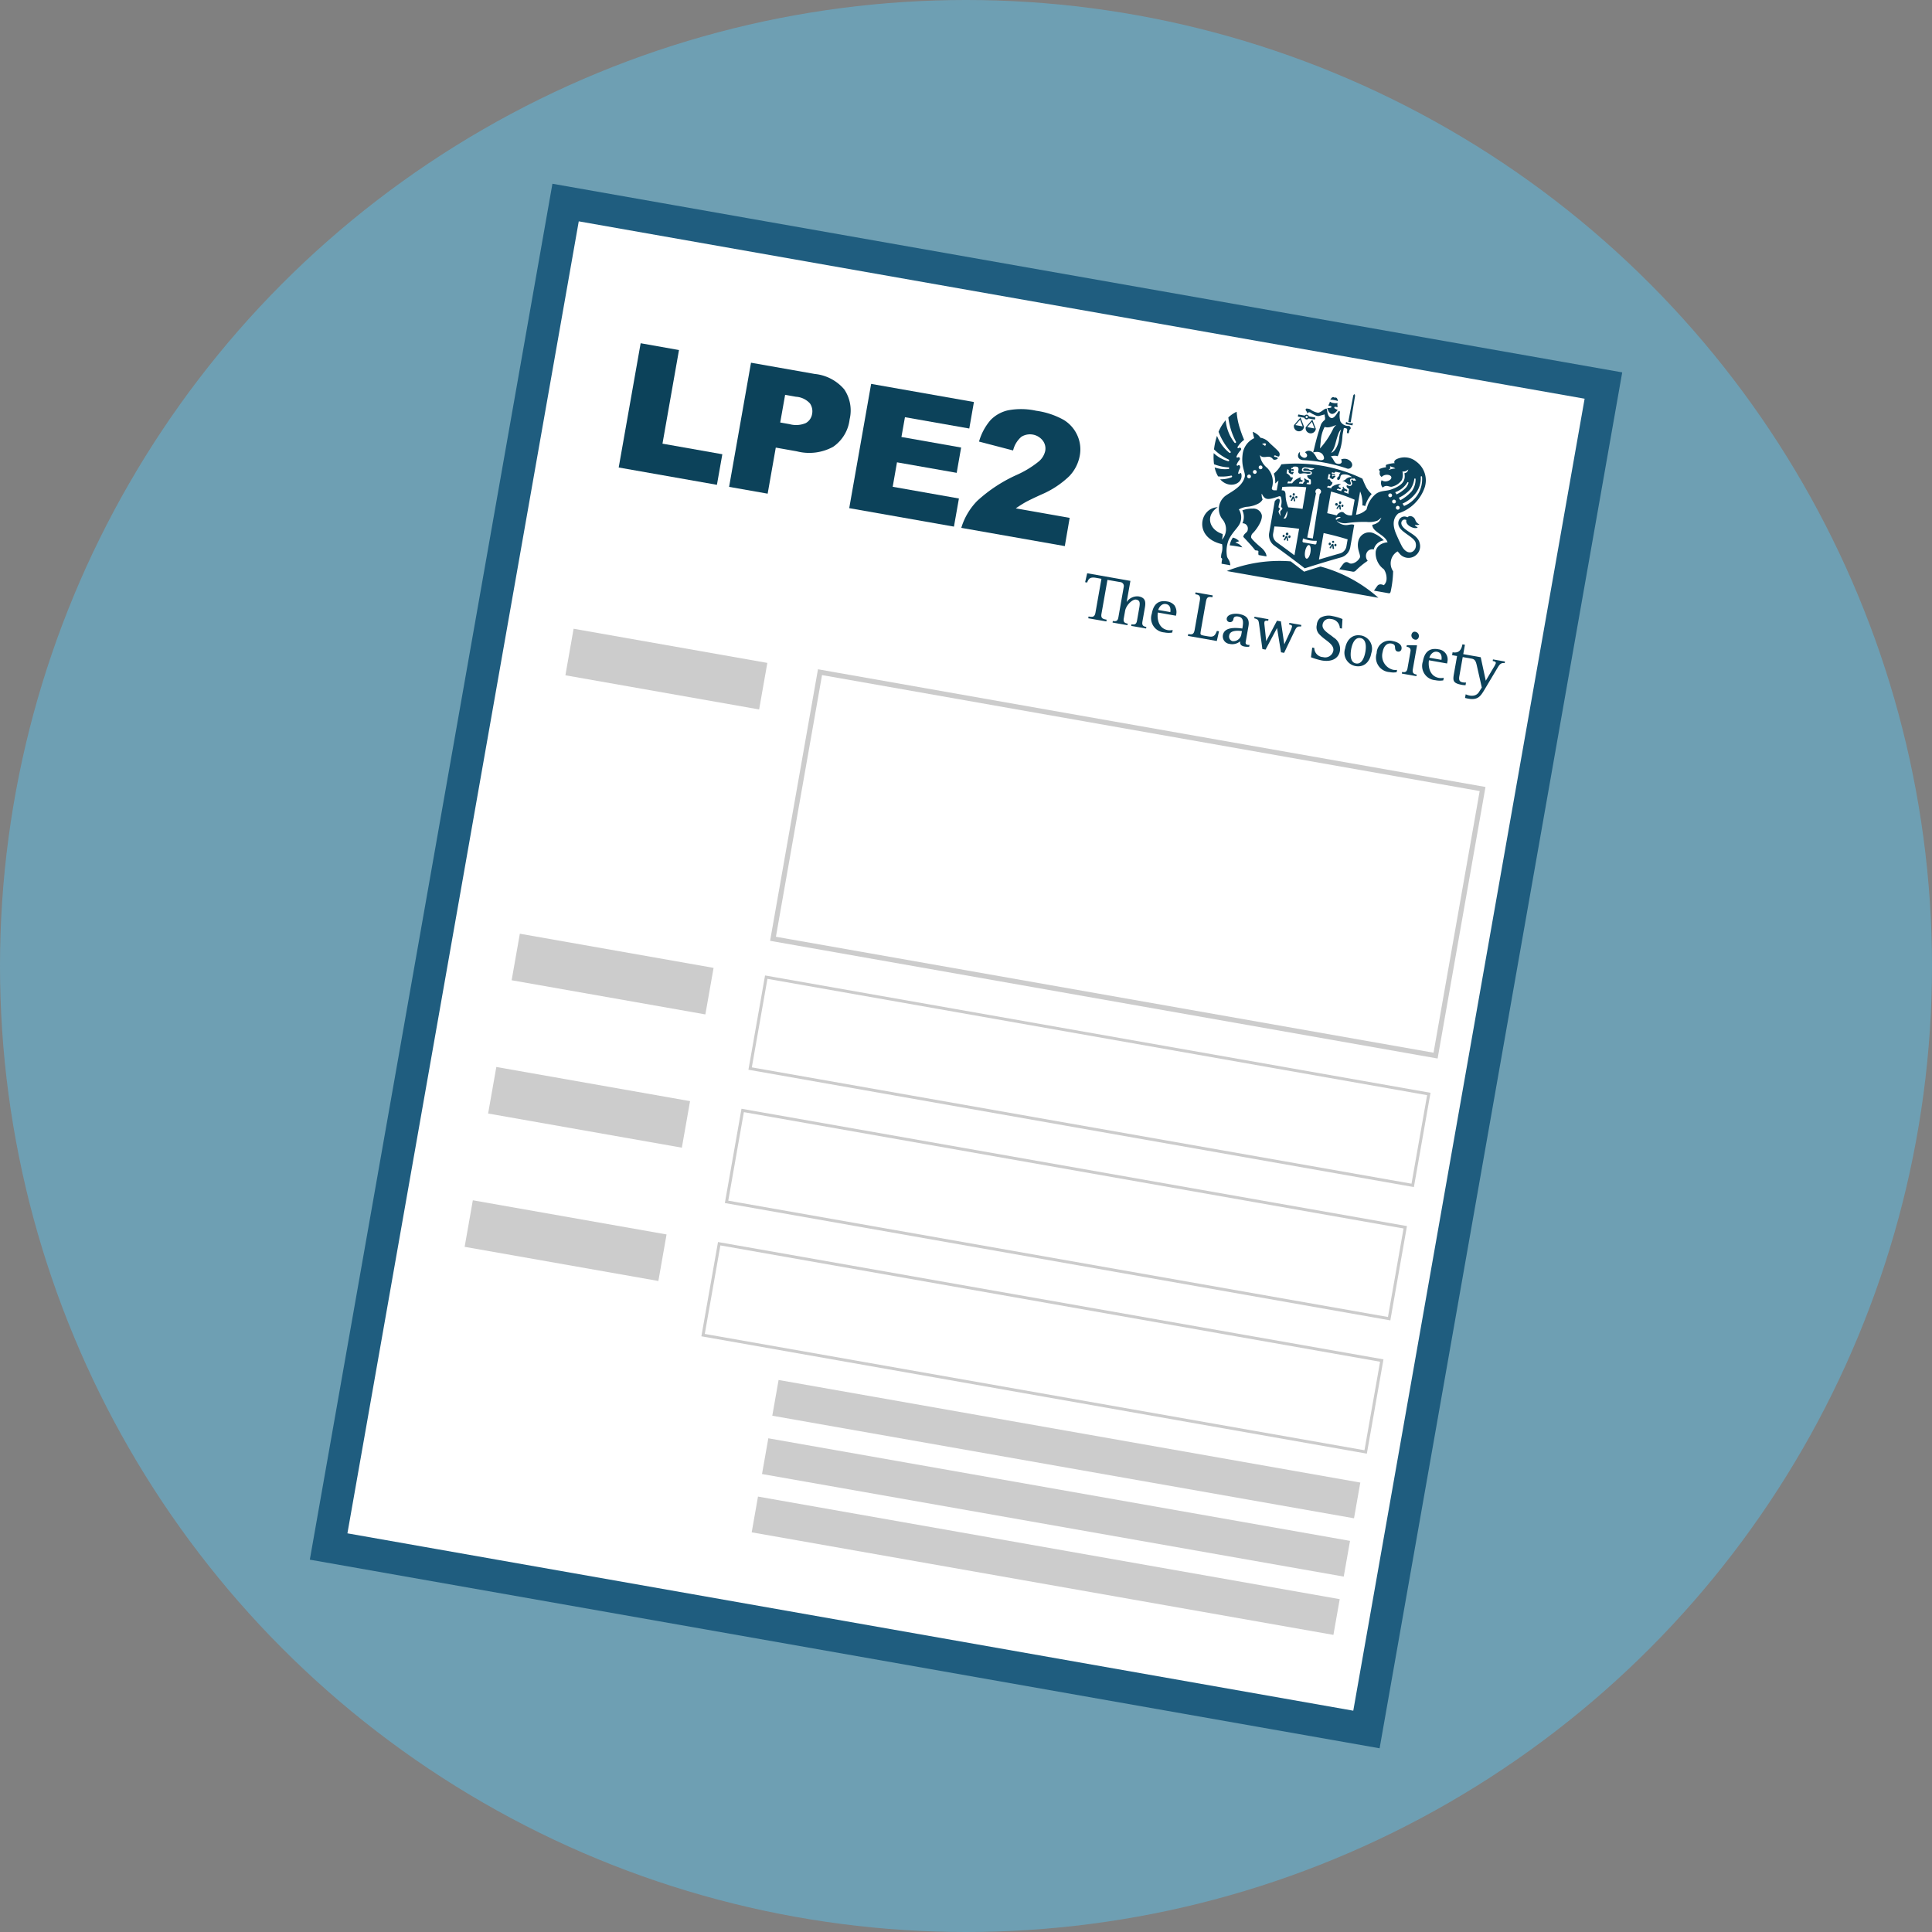 <svg xmlns="http://www.w3.org/2000/svg" width="50" height="50" viewBox="0 0 50 50">
  <rect x="0" y="0" width="50" height="50" fill="#808080" stroke="none"/>
  <defs>
    <style>
      .cls-1 {
        fill: #6e9fb3;
      }

      .cls-2 {
        fill: #fff;
        stroke: #1f5d7f;
        stroke-width: 0.84px;
      }

      .cls-2, .cls-5, .cls-6 {
        stroke-miterlimit: 10;
      }

      .cls-3, .cls-7 {
        fill: #0c425a;
      }

      .cls-3 {
        fill-rule: evenodd;
      }

      .cls-4 {
        fill: #ccc;
      }

      .cls-5, .cls-6 {
        fill: none;
        stroke: #ccc;
      }

      .cls-5 {
        stroke-width: 0.13px;
      }

      .cls-6 {
        stroke-width: 0.076px;
      }
    </style>
  </defs>
  <title>Property Solvers Auction Agreement Title-2</title>
  <g id="Layer_2" data-name="Layer 2">
    <g>
      <circle class="cls-1" cx="25" cy="25" r="25"/>
      <g>
        <rect class="cls-2" x="11.364" y="7.341" width="27.273" height="35.318" transform="translate(4.721 -3.961) rotate(10)"/>
        <g>
          <path class="cls-3" d="M33.369,16.12l-.007.042.001,0c.06.012.08.023.073.059a.521.521,0,0,1-.029.087s-.15.325-.17.367c-.001-.01-.087-.593-.087-.593l-.102-.018-.279.529c-.001-.01-.046-.432-.046-.432a.209.209,0,0,1,.001-.063c.004-.021.018-.044.096-.031l.001,0,.007-.042-.361-.064-.007.041.002,0c.103.025.11.053.124.158l.084.636,0,.001.083.015s.293-.551.297-.559c.001.009.103.629.103.629l.08.014.277-.579c.043-.088.069-.112.16-.102l.001,0,.007-.041L33.369,16.12"/>
          <path class="cls-3" d="M31.493,16.329c-.049.121-.082.166-.221.141l-.11-.019c-.097-.017-.103-.027-.087-.118l.136-.771c.022-.125.077-.121.165-.106l.001,0,.008-.047-.444-.078-.008.047.002,0c.087.015.139.033.118.155l-.136.771c-.021.122-.076.121-.164.106l-.002,0-.008.047.748.132.057-.252-.053-.009,0,.001"/>
          <path class="cls-3" d="M32.335,16.689a.141.141,0,0,1-.041.001c-.049-.01-.064-.031-.055-.081l.071-.402c.032-.184-.043-.281-.245-.317-.116-.02-.297.003-.317.115A.082.082,0,0,0,31.82,16.1a.086.086,0,0,0,.1-.077c.007-.042.029-.084.13-.066.138.026.13.146.103.301l-.001.008c-.151-.018-.464-.054-.504.172a.196.196,0,0,0,.171.226.319.319,0,0,0,.276-.067c-.009.077.026.12.11.135a.429.429,0,0,0,.123.005l.001,0,.009-.048-.002,0m-.195-.357-.016.089a.211.211,0,0,1-.23.172.124.124,0,0,1-.082-.153c.024-.136.236-.121.327-.107"/>
          <path class="cls-3" d="M37.224,16.803c-.225-.04-.356.064-.4.315a.369.369,0,0,0,.324.486.55.55,0,0,0,.203.004l.001,0,.012-.067-.002,0a.324.324,0,0,1-.122.003c-.255-.045-.281-.317-.259-.456l.47.083.007-.042a.264.264,0,0,0-.234-.325m-.033.064c.129.023.123.153.114.209l-.313-.055c.015-.064.088-.174.198-.154"/>
          <path class="cls-3" d="M34.513,16.498c-.029-.026-.098-.076-.099-.076-.105-.077-.204-.151-.185-.259a.173.173,0,0,1,.214-.143.246.246,0,0,1,.232.237l0,.001.054.009.014-.246-.001-.001a1.236,1.236,0,0,0-.254-.075.426.426,0,0,0-.318.044.258.258,0,0,0-.091.182.261.261,0,0,0,.068.248,1.146,1.146,0,0,0,.153.132c.117.089.227.173.206.291a.214.214,0,0,1-.266.164.238.238,0,0,1-.226-.236l0-.002L33.96,16.76l-.032.25.001,0a1.756,1.756,0,0,0,.281.083c.253.044.432-.05.467-.246a.345.345,0,0,0-.164-.349"/>
          <path class="cls-3" d="M35.221,16.446c-.209-.037-.366.092-.409.336a.349.349,0,0,0,.269.456c.209.037.366-.092.409-.337a.349.349,0,0,0-.269-.456m-.128.725c-.166-.029-.143-.262-.126-.361s.076-.325.242-.296.144.263.126.361-.076.326-.242.296"/>
          <path class="cls-3" d="M36.01,16.655c.074.013.09.052.092.083.003.056.007.114.073.125a.08.08,0,0,0,.096-.069c.02-.116-.105-.181-.228-.203a.331.331,0,0,0-.415.312.376.376,0,0,0,.336.491.485.485,0,0,0,.18.003l.001,0,.011-.06h-.002a.395.395,0,0,1-.096-.002.373.373,0,0,1-.276-.458c.028-.159.113-.242.228-.222"/>
          <path class="cls-3" d="M36.563,17.324l.11-.623-.002,0-.263-.004-.007.039.001,0c.045.01.118.026.102.12l-.078.442c-.017.095-.064.106-.139.093l-.001,0-.007.041.378.067.007-.041-.002,0c-.075-.013-.116-.04-.099-.135"/>
          <path class="cls-3" d="M36.623,16.554c.054.01.089-.029.099-.085a.114.114,0,0,0-.096-.119c-.055-.01-.09.03-.099.085a.113.113,0,0,0,.096.119"/>
          <path class="cls-3" d="M38.638,17.065l-.007.042.001,0c.042.007.064.016.073.029a.039.039,0,0,1,.005.033.654.654,0,0,1-.057.108s-.182.307-.201.34l-.131-.608-.452-.08.043-.243-.065-.011,0,.002c-.029.165-.11.229-.252.204l-.002,0-.013.074.129.023-.08.454c-.033.184-.031.251.215.294a.669.669,0,0,0,.083.007l.001,0,.012-.069H37.937a.439.439,0,0,1-.069-.003c-.081-.011-.121-.043-.101-.157l.088-.499.223.039c.091.016.114.058.142.18l.129.569-.058.091-.013.022c-.064.105-.192.13-.344.063l-.002-.001-.017.094.006.002c.313.082.386-.034.486-.196,0,0,.354-.593.358-.599.048-.081.09-.122.175-.107l.001,0,.007-.042-.313-.055"/>
          <path class="cls-3" d="M30.407,15.683a.295.295,0,0,0-.198-.117c-.225-.04-.356.064-.4.315a.369.369,0,0,0,.324.486.556.556,0,0,0,.203.004l.001,0,.012-.067-.003,0a.319.319,0,0,1-.122.004c-.256-.045-.281-.317-.259-.456l.469.083,0-.001.005-.025a.302.302,0,0,0-.034-.224m-.231-.053c.129.023.123.153.114.209l-.312-.055c.015-.064.087-.174.198-.154"/>
          <path class="cls-3" d="M29.565,16.091l.065-.368c.027-.155.009-.257-.163-.288a.328.328,0,0,0-.309.146l.097-.548-1.119-.197-.053.231.053.009,0-.001c.032-.089.067-.149.227-.121l.142.025-.155.878c-.021.117-.08.115-.176.098l-.002,0-.008.046.468.082.008-.046-.002,0c-.095-.017-.153-.033-.132-.152l.155-.878.325.057a.102.102,0,0,1,.097.122l-.14.794c-.017.095-.063.105-.141.091l-.002,0-.007.041.385.068.007-.041-.001,0c-.079-.014-.118-.04-.101-.134l.035-.197c.027-.152.195-.306.284-.291.1.018.106.08.082.216l-.059.333c-.018.104-.077.102-.141.091l-.001,0-.007.041.385.068.007-.041-.001,0c-.077-.013-.118-.04-.101-.134"/>
          <path class="cls-3" d="M32.004,10.657a1.813,1.813,0,0,0,.085.432,2.86,2.86,0,0,0,.109.294.662.662,0,0,0-.168.182.022.022,0,0,0-.004.016.021.021,0,0,0,.024.018l.009-.004a.037.037,0,0,1,.032-.009.037.037,0,0,1,.03.043.036.036,0,0,1-.011.021.569.569,0,0,0-.107.161.02.02,0,0,0-.003.016.022.022,0,0,0,.026.015l.005-.002a.041.041,0,0,1,.031-.008c.021.004.029.03.025.051a.036.036,0,0,1-.01.02.409.409,0,0,0-.071.118.02.02,0,0,0-.002.016.021.021,0,0,0,.026.015l.007-.003a.034.034,0,0,1,.03-.012c.021.005.033.036.026.07l-.006.018a.447.447,0,0,0-.042.112.023.023,0,0,0,0,.017.022.022,0,0,0,.028.01l.006-.007a.029.029,0,0,1,.027-.015.024.024,0,0,1,.017.015.056.056,0,0,1,.005.02c.045.253-.323.385-.55.127a.744.744,0,0,0,.293-.052.024.024,0,0,0,.013-.011.022.022,0,0,0-.009-.03.022.022,0,0,0-.02-.001,1.089,1.089,0,0,1-.331.019.759.759,0,0,1-.089-.232.809.809,0,0,0,.356.041.021.021,0,0,0,.015-.006.022.022,0,0,0-.001-.031.02.02,0,0,0-.019-.006,1.198,1.198,0,0,1-.367-.081,1.467,1.467,0,0,1-.011-.24l.002-.047a.887.887,0,0,0,.371.208.022.022,0,0,0,.027-.031.022.022,0,0,0-.015-.012,1.365,1.365,0,0,1-.374-.262,1.711,1.711,0,0,1,.077-.35,1.021,1.021,0,0,0,.319.437.022.022,0,0,0,.016.005.022.022,0,0,0,.021-.023.023.023,0,0,0-.01-.017,1.684,1.684,0,0,1-.306-.507,1.133,1.133,0,0,1,.184-.3,1.104,1.104,0,0,0,.228.58.022.022,0,0,0,.04-.009.022.022,0,0,0-.005-.02,1.825,1.825,0,0,1-.194-.623.867.867,0,0,1,.216-.148"/>
          <path class="cls-3" d="M31.749,14.778a3.695,3.695,0,0,1,1.654-.25c.201.152.348.267.348.267q.211-.069.423-.133a3.702,3.702,0,0,1,1.498.808l-3.924-.692"/>
          <path class="cls-3" d="M35.013,10.948l-.011.06-.175-.031.01-.058a.236.236,0,0,0,.082.031.233.233,0,0,0,.092-.002"/>
          <path class="cls-3" d="M35.068,10.25l-.111.678a.274.274,0,0,1-.032-.003.254.254,0,0,1-.031-.008l.127-.675c.006-.024.025-.04.031-.039s.018.022.016.047"/>
          <path class="cls-3" d="M34.513,10.43a.224.224,0,0,0,.102-.001.202.202,0,0,0,.006.102.107.107,0,0,1-.074-.009.052.052,0,0,0-.017.038.269.269,0,0,0,.089.047s-.073.118-.156.104-.111-.151-.111-.151a.268.268,0,0,0,.1-.013.053.053,0,0,0-.003-.041.106.106,0,0,1-.073-.017.204.204,0,0,0,.041-.094.224.224,0,0,0,.096.036"/>
          <path class="cls-3" d="M34.428,10.346s.035-.076.082-.068c.023.004.013.011.029.012.016.004.009-.006.031-.002.048.008.054.092.054.092a.448.448,0,0,0-.096-.026.457.457,0,0,0-.1-.009"/>
          <path class="cls-3" d="M34.707,11.89c.071.143-.108.125-.143.092-.049-.047-.061-.118-.122-.17a.308.308,0,0,1,.135-.015.145.145,0,0,1,.042.011,1.527,1.527,0,0,0,.124-.527c.004-.059.036-.202.036-.202a.112.112,0,0,1,.075.015c.035.039-.024.112.027.12.041.007.027-.063.049-.092.012-.015.02-.016.025-.03a.061.061,0,0,0-.045-.069.237.237,0,0,1-.221-.118.506.506,0,0,1-.014-.224c-.001-.025.002-.046-.025-.041s-.102.194-.194.178-.109-.173-.112-.205-.016-.04-.016-.04a.157.157,0,0,0-.056.021c-.03.018-.106.087-.164.088a.498.498,0,0,1-.204-.091.22.22,0,0,0-.101-.016c-.018.01-.016.044.003.063a.103.103,0,0,1,.025.058c.002.01.004.01.008.002a.051.051,0,0,1,.047-.029c.033.004.055.033.092.049.044.019.108.068.182.042.036-.013.122-.034.122-.034a.383.383,0,0,0,.011.086.247.247,0,0,1-.004.052.371.371,0,0,0-.099.113,6.31,6.31,0,0,0-.184.652.612.612,0,0,1-.026.082c.25-.07.292.116.285.156-.011.062-.154.056-.187-.011-.128-.268-.267-.186-.305-.15.114.082.027.169-.049.134-.114-.053-.08-.132-.079-.141-.057.017-.103.179.063.208a4.268,4.268,0,0,1,1.136.212.104.104,0,0,0,.145-.056c.037-.093-.11-.24-.28-.173m-.548-.284s.013-.123.018-.177a.939.939,0,0,1,.102-.38.253.253,0,0,0,.146.002c.072-.017.109-.038.158-.053a.293.293,0,0,0-.092.119,2.136,2.136,0,0,1-.331.488m.289.113a.67.67,0,0,0,.103-.213c.031-.11.087-.354.152-.384a1.005,1.005,0,0,0-.049.225c-.011.137-.094.337-.206.373"/>
          <path class="cls-3" d="M33.477,12.918c-.001-.008-.005-.013-.008-.013-.005-.001-.007.003-.011.01l-.016.038a.017.017,0,0,1-.018.011l-.011-.001c-.007,0-.014-.005-.006-.022l.042-.08a.021.021,0,0,1,.02-.013l.011.001c.01.001.015.007.018.018l.022.09c.004.019-.009.018-.017.017-.016-.002-.018-.006-.021-.025l-.005-.033"/>
          <path class="cls-3" d="M33.521,12.867a.028.028,0,1,0,.031-.03.031.031,0,0,0-.031.03"/>
          <path class="cls-3" d="M33.455,12.794a.031.031,0,0,0,.023.036.03.03,0,0,0,.031-.029.028.028,0,1,0-.054-.007"/>
          <path class="cls-3" d="M33.372,12.848a.028.028,0,1,0,.031-.03.031.031,0,0,0-.031.03"/>
          <path class="cls-3" d="M33.297,13.938c-.001-.008-.004-.013-.007-.013-.005-.001-.008.003-.011.011l-.016.038a.017.017,0,0,1-.019.011l-.01-.002c-.007-.001-.015-.006-.006-.022l.043-.079a.02.02,0,0,1,.02-.013l.011.002a.021.021,0,0,1,.018.019l.02.089c.004.019-.009.018-.017.017-.017-.003-.018-.006-.021-.024l-.004-.034"/>
          <path class="cls-3" d="M33.343,13.888a.031.031,0,0,0,.022.037.031.031,0,0,0,.032-.029.028.028,0,1,0-.053-.008"/>
          <path class="cls-3" d="M33.277,13.813a.031.031,0,0,0,.022.037.034.034,0,1,0-.022-.037"/>
          <path class="cls-3" d="M33.194,13.867a.03.03,0,0,0,.022.037.034.034,0,0,0,.009-.066.031.031,0,0,0-.031.03"/>
          <path class="cls-3" d="M34.63,13.153c-.009.016-.012.019-.028.016-.008-.002-.021-.006-.01-.022l.051-.077a.021.021,0,0,1,.023-.011l.011.003a.021.021,0,0,1,.015.02l.011.089c.002.019-.007.02-.013.019l-.011-.003a.017.017,0,0,1-.014-.017l-.001-.042c-.001-.009-.002-.013-.007-.014-.003-.001-.007.002-.011.009l-.016.03"/>
          <path class="cls-3" d="M34.621,13.061a.03.03,0,0,1-.034.026.034.034,0,1,1,.034-.026"/>
          <path class="cls-3" d="M34.709,13.015a.028.028,0,1,1-.053-.012.028.028,0,1,1,.053.012"/>
          <path class="cls-3" d="M34.768,13.095a.031.031,0,0,1-.034.027.034.034,0,0,1,.015-.065.031.031,0,0,1,.018.039"/>
          <path class="cls-3" d="M34.451,14.174c-.008.016-.012.019-.028.015-.008-.002-.02-.006-.011-.021l.05-.078a.02.02,0,0,1,.023-.012l.011.002a.02.02,0,0,1,.015.019l.013.089c.003.019-.005.02-.013.019l-.011-.002a.017.017,0,0,1-.014-.017l-.002-.041c-.001-.009-.002-.013-.007-.014-.003-.001-.008.002-.011.01l-.015.03"/>
          <path class="cls-3" d="M34.441,14.081a.031.031,0,0,1-.034.027.031.031,0,0,1-.02-.038.03.03,0,0,1,.034-.027.031.031,0,0,1,.02.038"/>
          <path class="cls-3" d="M34.527,14.034a.028.028,0,1,1-.02-.038.03.03,0,0,1,.02.038"/>
          <path class="cls-3" d="M34.587,14.113a.03.03,0,0,1-.033.027.034.034,0,0,1,.014-.066.031.031,0,0,1,.019.038"/>
          <path class="cls-3" d="M31.906,13.913a.293.293,0,0,1,.163.096.326.326,0,0,0-.099.037.284.284,0,0,1,.181.12,3.216,3.216,0,0,0-.325-.053.473.473,0,0,1,.081-.2"/>
          <path class="cls-3" d="M33.749,11.045l-.092-.239-.168.194-.002.007a.132.132,0,0,0,.26.046l.001-.007m-.224-.045.122-.141.067.175Z"/>
          <path class="cls-3" d="M34.054,11.099l-.092-.24-.168.194-.002.007a.132.132,0,0,0,.26.046l.001-.007m-.223-.045.122-.141.067.175Z"/>
          <path class="cls-3" d="M34.028,10.802l-.154-.027a.061.061,0,0,0-.048-.043.062.062,0,0,0-.06.024l-.156-.028a.014.014,0,0,0-.015.013l-.004.025a.014.014,0,0,0,.01.017l.156.028a.063.063,0,0,0,.048.043.062.062,0,0,0,.06-.024l.154.027a.014.014,0,0,0,.015-.013l.004-.025a.014.014,0,0,0-.01-.018m-.218.018a.027.027,0,0,1-.021-.032.028.028,0,1,1,.021.032"/>
          <path class="cls-3" d="M35.812,13.985a.309.309,0,0,0-.259.234.168.168,0,0,0-.153.042.193.193,0,0,0-.004.253,1.957,1.957,0,0,0-.307.251A.087.087,0,0,1,35,14.793l-.339-.06s.041-.059.088-.122c.08-.106.137-.054.174-.035.067.037.208-.03.267-.139.04-.073-.091-.226-.034-.442a.289.289,0,0,1,.418-.183.75.75,0,0,1,.238.172"/>
          <path class="cls-3" d="M32.407,13.164a.221.221,0,0,1,.249.17c.021.168-.177.411-.225.456a.142.142,0,0,0-.052.117c.008.052.226.238.277.279.133.127.12.214.12.214l-.204-.036a.211.211,0,0,1-.004-.083c.005-.028-.026-.034-.051-.035-.035-.001-.037-.01-.037-.01-.08-.109-.304-.342-.304-.342a.139.139,0,0,1,.042-.08c.043-.046.07-.048.075-.12a.133.133,0,0,0-.14-.151.383.383,0,0,0-.002-.335.76.76,0,0,1,.254-.046"/>
          <path class="cls-3" d="M36.735,14.032c-.063-.196-.323-.259-.434-.404-.066-.086-.028-.159.024-.178a.092.092,0,0,1,.071.009c-.034.152.246.254.294.188-.057-.027-.074-.054-.074-.066a.153.153,0,0,0,.119-.011.177.177,0,0,1-.106-.11.153.153,0,0,0-.127-.104.098.098,0,0,0-.076.031l-.004-.002c-.171-.079-.314.124-.184.292.097.126.357.238.395.359.069.221-.185.404-.354.097,0,0-.068-.129-.148-.316-.127-.3-.037-.451.061-.532a1.065,1.065,0,0,0,.683-.683.598.598,0,0,0-.221-.655.475.475,0,0,0-.52-.059c-.082.052-.04.098-.04.098a.777.777,0,0,0-.215.041c-.027.016-.006.065-.006.065a.566.566,0,0,0-.182.051.062.062,0,0,0,.023.057.116.116,0,0,0,.042.143l.002,0A.175.175,0,0,1,35.86,12.29c.075-.012.141.016.148.061s-.047.092-.121.104a.164.164,0,0,1-.131-.028.177.177,0,0,0,.029.192.132.132,0,0,1,.088-.042c.048-.006.096.027.143.02a.438.438,0,0,0,.263-.173.359.359,0,0,0,.015-.223.184.184,0,0,0,.151-.051.11.11,0,0,1-.099.096c.035.179-.033.314-.345.423-.132.047-.263.02-.391.112a.686.686,0,0,0-.242.402.513.513,0,0,1-.275.14l.107-.605a.688.688,0,0,1,.048.169.725.725,0,0,1,.01.194.139.139,0,0,1,.073.018.776.776,0,0,1,.168-.313.768.768,0,0,1-.139-.171,2.45,2.45,0,0,1-.101-.228,3.944,3.944,0,0,0-2.099-.37l-.004.011a.765.765,0,0,1-.19.229.616.616,0,0,1,.036.256l.085-.078-.045.254c-.028.001-.052.001-.065.001-.037-.001-.077-.025-.056-.078a.516.516,0,0,0-.132-.508.488.488,0,0,1-.182-.33.105.105,0,0,0,.089.053c.085.006.12-.022.183.004s.054.06.096.068a.133.133,0,0,0,.093-.03.037.037,0,0,0-.033-.037c-.035-.009-.049-.005-.058-.017-.014-.019.005-.037.037-.025a.201.201,0,0,0,.086.026.103.103,0,0,0-.011-.129c-.032-.045-.187-.178-.235-.226a.391.391,0,0,0-.234-.132.339.339,0,0,0-.104-.103.402.402,0,0,0-.096-.051,1.097,1.097,0,0,0,.039.165.526.526,0,0,0-.3.417c-.043.338.083.471.055.585-.072.294-.443.421-.54.525a.427.427,0,0,0-.027.585.403.403,0,0,1-.023.515.62.62,0,0,0,.018-.147c-.331-.098-.471-.463-.127-.694-.47.017-.637.789.112.957a.495.495,0,0,1-.005.204.476.476,0,0,0-.021.143c.009.016.037.025.027.049a.578.578,0,0,0-.014.11l.227.04a.446.446,0,0,0-.018-.089c-.018-.059-.057-.091-.068-.14a.788.788,0,0,1,.042-.425c.1-.212.246-.317.296-.441a.379.379,0,0,0-.032-.351.592.592,0,0,1,.194-.066.751.751,0,0,0,.318-.088.277.277,0,0,0,.104-.103.299.299,0,0,1-.025-.146l.005-.001c.085.175.165.159.445.065a.039.039,0,0,1,.048.022.417.417,0,0,1,.01.195c-.006.025-.012.063.001.068.022.009.036.023.02.049a.211.211,0,0,1-.037.041c-.02.021-.011.082.002.137a.316.316,0,0,1-.056-.107c-.006-.029.025-.057.032-.073.005-.013.002-.024-.024-.035s.015-.12.019-.157.006-.061-.02-.072c-.035-.014-.075.021-.106.059l-.145.822a.332.332,0,0,0,.137.33c.393.281.784.585.784.585.019-.006.471-.152.937-.282a.333.333,0,0,0,.241-.264l.102-.579c-.086-.03-.145.013-.233.005a.344.344,0,0,1-.215-.098c-.003-.004-.001-.007.003-.005a.4.4,0,0,0,.234.056,3.091,3.091,0,0,1,.53-.034.628.628,0,0,0,.28-.032.407.407,0,0,0,.093-.073c.006-.007.01-.004.006.004a.371.371,0,0,1-.062.097.338.338,0,0,1-.168.078c.004.194.327.252.395.453,0,0-.263.013-.306.236a.512.512,0,0,0,.211.463.429.429,0,0,1,.069.258.223.223,0,0,1-.071.154c-.09-.043-.143-.014-.164.013-.049.067-.09.128-.09.128l.372.066c.031.006.048.002.059-.041a2.743,2.743,0,0,0,.064-.527.359.359,0,0,1,.115-.514s.01.01.04.043a.3.3,0,0,0,.525-.279m-.693-1.901a.447.447,0,0,0-.099.031s-.001-.013.024-.03a.149.149,0,0,1,.024-.014.049.049,0,0,1-.014-.02.028.028,0,0,1,.006-.032.523.523,0,0,0,.063.023.125.125,0,0,1,.064.035.386.386,0,0,0-.069.007m-3.311-.659c.016,0,.033.006.035.02a.027.027,0,0,1-.015.025.048.048,0,0,0-.002.026c.001.005,0,.005-.004.001a.148.148,0,0,0-.036-.03.257.257,0,0,0-.046-.021.144.144,0,0,1,.068-.022m-.411.906a.049.049,0,1,1,.056-.04.049.049,0,0,1-.056.04m.148-.117a.049.049,0,1,1,.057-.04.049.049,0,0,1-.057.04m.15-.118a.049.049,0,1,1,.056-.04.049.049,0,0,1-.056.04m1.442.623a.073.073,0,1,1,.097.017l-.179,1.153-.145-.026.227-1.145m-.858-.075-.03-.002.015-.087a3.759,3.759,0,0,1,.62.008L33.71,13.17c-.127-.017-.25-.03-.369-.04l-.006-.013a.882.882,0,0,1-.065-.323c-.003-.035-.008-.095-.066-.102m.049.674c.014-.031.041-.103.063-.143a.303.303,0,0,1-.036.18.049.049,0,0,1-.062.011.246.246,0,0,0,.034-.049m.248,1.006c-.134-.101-.294-.22-.455-.335a.229.229,0,0,1-.096-.229l.032-.182c.201.009.416.029.64.06l-.121.686m.254-2.186a.527.527,0,0,1,.173.016.047.047,0,0,1-.003.084.183.183,0,0,1-.089.011.18.18,0,0,0-.002.037.131.131,0,0,0,.088.076.462.462,0,0,1,.004.108l-.015.021-.096-.011a.044.044,0,0,1,.028-.041s.015.011.024.008c.011-.004.015-.047.003-.064a.198.198,0,0,0-.027-.007c-.017-.003-.059-.019-.066-.046,0,0-.023.005-.024.025a.142.142,0,0,0,.019.048.158.158,0,0,0-.051.069c-.035-.003-.069-.004-.103-.006a.052.052,0,0,1,.038-.048s.012.015.024.011a.305.305,0,0,0,.046-.035s-.026-.011-.04-.015a.052.052,0,0,1-.019-.08,1.042,1.042,0,0,0-.131.067.415.415,0,0,0-.095.095c-.041,0-.081.001-.12.003.001-.02.007-.055.035-.054.023.001.019.017.042.01a.226.226,0,0,0,.06-.09c.001-.019-.002-.033-.051-.019a.241.241,0,0,0-.11-.11l.018-.1a.032.032,0,0,1,.037.02c.011.026-.004.035-.003.041s.006.046.105.068a.153.153,0,0,1,.023-.04c.01-.009-.006-.041-.042-.011a.04.04,0,0,1-.008-.053.041.041,0,0,0,.034.017c.02.001.036-.039.007-.048-.033-.01-.04.009-.04.009a.035.035,0,0,1-.009-.03c.005-.018.042-.017.042-.017s-.005-.015.004-.021a.177.177,0,0,1,.113.001c.027.016.035.048.025.092-.005.022-.019.097.075.081a.33.33,0,0,1,.157.004c.106.006.087-.03.078-.036-.058-.033-.22.026-.219-.068,0-.046.052-.067.093-.063.015.001.233.028.233.028a.183.183,0,0,1-.091.04.097.097,0,0,1-.068-.029l-.077-.009c-.052-.007-.084.052-.028.058m.059,2.276c-.039-.007-.055-.091-.038-.188s.062-.17.1-.164.055.091.038.188-.062.171-.1.164m.254-.393a.032.032,0,0,1-.037.025l-.296-.052a.031.031,0,0,1-.026-.036l.01-.055.005-.013a.833.833,0,0,0,.352.062.03.03,0,0,1,.001.014l-.01.055m.414-1.585c-.01-.018-.03-.005-.03-.005a.192.192,0,0,0-.041-.066c-.019-.014-.052.003-.052.003l.025-.14c.034-.001.047.007.046.022-.002.017-.016.033-.017.045-.002.02.014.029.034.043a.096.096,0,0,0,.055.018c.009-.029.041-.046.055-.062a.015.015,0,0,0-.009-.026.064.064,0,0,0-.062.022c-.021-.034-.009-.047.004-.046s.064.011.062-.007c-.002-.026-.05-.013-.068-.013s-.019-.038-.009-.042c.013-.005.029.008.041.01a.088.088,0,0,0,.029-.004c.001-.018.012-.02.024-.021a.424.424,0,0,1,.08.016.063.063,0,0,0,.033.002c.011-.003.01.007.004.017a.126.126,0,0,1-.023.025.089.089,0,0,1-.041.079.026.026,0,0,0-.01.012c-.011.034-.005.056.022.059.019.001.046-.017.053-.058.006-.043.013-.07.058-.082a.308.308,0,0,1,.247.068.195.195,0,0,0-.169.061.169.169,0,0,1-.078.034c-.005.001-.004.004,0,.004a.15.15,0,0,1,.061.02.703.703,0,0,1,.063.048c.046.032.077.027.085.019.036-.039-.059-.108.013-.146a.097.097,0,0,1,.06.003l.005-.002a.056.056,0,0,0,0-.016l.004-.001a.158.158,0,0,1,.059.061l-.002.004a.52.52,0,0,0-.074.002c-.004.001-.005-.002-.004-.004l.006-.013-.004-.005c-.017-.008-.043-.006-.047.011-.005.026.052.082.006.13-.027.029-.07.02-.117-.005a.066.066,0,0,0-.007.04c.004.032.061.062.061.062s-.005.043-.01.068a.113.113,0,0,0,.001.055l-.032-.011c-.03-.011-.06-.022-.091-.033a.043.043,0,0,1,.037-.031c.013,0,.017.015.035.013s.015-.043.015-.043a.178.178,0,0,1-.06-.028.086.086,0,0,1-.04-.053.039.039,0,0,0-.019.025c-.004.017.015.029.015.029a.108.108,0,0,0-.039.03.069.069,0,0,0-.011.036c-.038-.013-.078-.025-.118-.037.005-.009.02-.028.032-.031.017-.004.028.018.05.014.038-.007.028-.03.028-.03-.035-.009-.066-.03-.061-.055.004-.021.064-.048.064-.048a.357.357,0,0,0-.247.082.035.035,0,0,0,0,.032c-.039-.01-.078-.019-.117-.028a.062.062,0,0,1,.021-.032.033.033,0,0,1,.038.001l.011.002c.059-.029.075-.088.066-.102m.397,1.478-.032.182a.229.229,0,0,1-.168.182c-.193.054-.384.111-.543.159l.121-.686c.221.048.43.103.622.163m-.187-.562a.382.382,0,0,0-.11.059.058.058,0,0,1-.008-.02.1.1,0,0,1,.001-.029.171.171,0,0,1,.087-.029c.041-.004.03.019.03.019m.296-.06a.243.243,0,0,1-.19-.052.088.088,0,0,0-.11-.025.178.178,0,0,0-.092.079c-.082-.021-.165-.04-.246-.058l.099-.559a4.11,4.11,0,0,1,.611.211l-.071.404m1.782-.988c0-.004-.002-.025.018-.024a.018.018,0,0,1,.015.016.746.746,0,0,1-.465.754l-.04-.062a.866.866,0,0,0,.357-.29.647.647,0,0,0,.116-.394m-.168.055c0-.004.001-.024.018-.021a.019.019,0,0,1,.015.014.514.514,0,0,1-.103.32,1.077,1.077,0,0,1-.291.229l-.04-.064a.916.916,0,0,0,.302-.224.621.621,0,0,0,.098-.253m-.631.463a.049.049,0,1,1,.056-.039.049.049,0,0,1-.056.039m.099.16a.049.049,0,1,1,.056-.039.048.048,0,0,1-.056.039m.074-.233-.036-.057a.59.59,0,0,0,.309-.243l.001-.002c.004-.01.013-.018.022-.015a.015.015,0,0,1,.011.019.295.295,0,0,1-.091.149.799.799,0,0,1-.217.149m.042.298a.048.048,0,0,1,.039.056.049.049,0,1,1-.039-.056"/>
        </g>
        <rect class="cls-4" x="14.7" y="16.705" width="5.091" height="1.223" transform="translate(3.269 -2.732) rotate(10)"/>
        <rect class="cls-5" x="20.481" y="18.855" width="17.412" height="7.006" transform="translate(4.326 -4.729) rotate(10)"/>
        <rect class="cls-4" x="13.309" y="24.597" width="5.091" height="1.223" transform="translate(4.618 -2.37) rotate(10)"/>
        <rect class="cls-6" x="19.489" y="26.782" width="17.412" height="2.402" transform="translate(5.288 -4.471) rotate(10)"/>
        <rect class="cls-4" x="12.7" y="28.046" width="5.091" height="1.223" transform="translate(5.208 -2.212) rotate(10)"/>
        <rect class="cls-6" x="18.88" y="30.232" width="17.412" height="2.402" transform="translate(5.877 -4.313) rotate(10)"/>
        <rect class="cls-4" x="12.092" y="31.496" width="5.091" height="1.223" transform="translate(5.798 -2.054) rotate(10)"/>
        <rect class="cls-6" x="18.272" y="33.681" width="17.412" height="2.402" transform="translate(6.467 -4.155) rotate(10)"/>
        <rect class="cls-4" x="19.952" y="37.034" width="15.287" height="0.939" transform="translate(6.932 -4.222) rotate(10)"/>
        <rect class="cls-4" x="19.686" y="38.543" width="15.287" height="0.939" transform="translate(7.19 -4.153) rotate(10)"/>
        <rect class="cls-4" x="19.419" y="40.052" width="15.287" height="0.939" transform="translate(7.448 -4.084) rotate(10)"/>
        <g>
          <path class="cls-7" d="M16.58,8.883l.992.176-.427,2.423,1.549.274-.14.791-2.542-.448Z"/>
          <path class="cls-7" d="M19.436,9.387l1.65.291a1.149,1.149,0,0,1,.763.399.978.978,0,0,1,.139.777.999.999,0,0,1-.426.709,1.29,1.29,0,0,1-.942.117l-.543-.096-.21,1.192-.998-.176Zm.756,1.547.243.043a.633.633,0,0,0,.421-.029.328.328,0,0,0,.161-.234.359.359,0,0,0-.056-.274.532.532,0,0,0-.361-.172l-.281-.05Z"/>
          <path class="cls-7" d="M22.545,9.935l2.66.469-.12.686L23.42,10.797l-.091.512,1.545.273-.115.655-1.545-.272-.111.633,1.714.303-.129.728-2.71-.478Z"/>
          <path class="cls-7" d="M27.557,14.133l-2.679-.472a1.699,1.699,0,0,1,.411-.697,3.837,3.837,0,0,1,1.02-.672,2.552,2.552,0,0,0,.58-.354.499.499,0,0,0,.161-.267.338.338,0,0,0-.065-.271.42.42,0,0,0-.553-.095.669.669,0,0,0-.213.353l-.882-.23a1.463,1.463,0,0,1,.297-.555.905.905,0,0,1,.453-.254,1.813,1.813,0,0,1,.728.011,2.038,2.038,0,0,1,.714.237.896.896,0,0,1,.353.402.878.878,0,0,1,.062.525,1.034,1.034,0,0,1-.272.53,2.389,2.389,0,0,1-.73.478c-.201.092-.337.158-.406.197s-.152.092-.248.157l1.395.246Z"/>
        </g>
      </g>
    </g>
  </g>
</svg>
